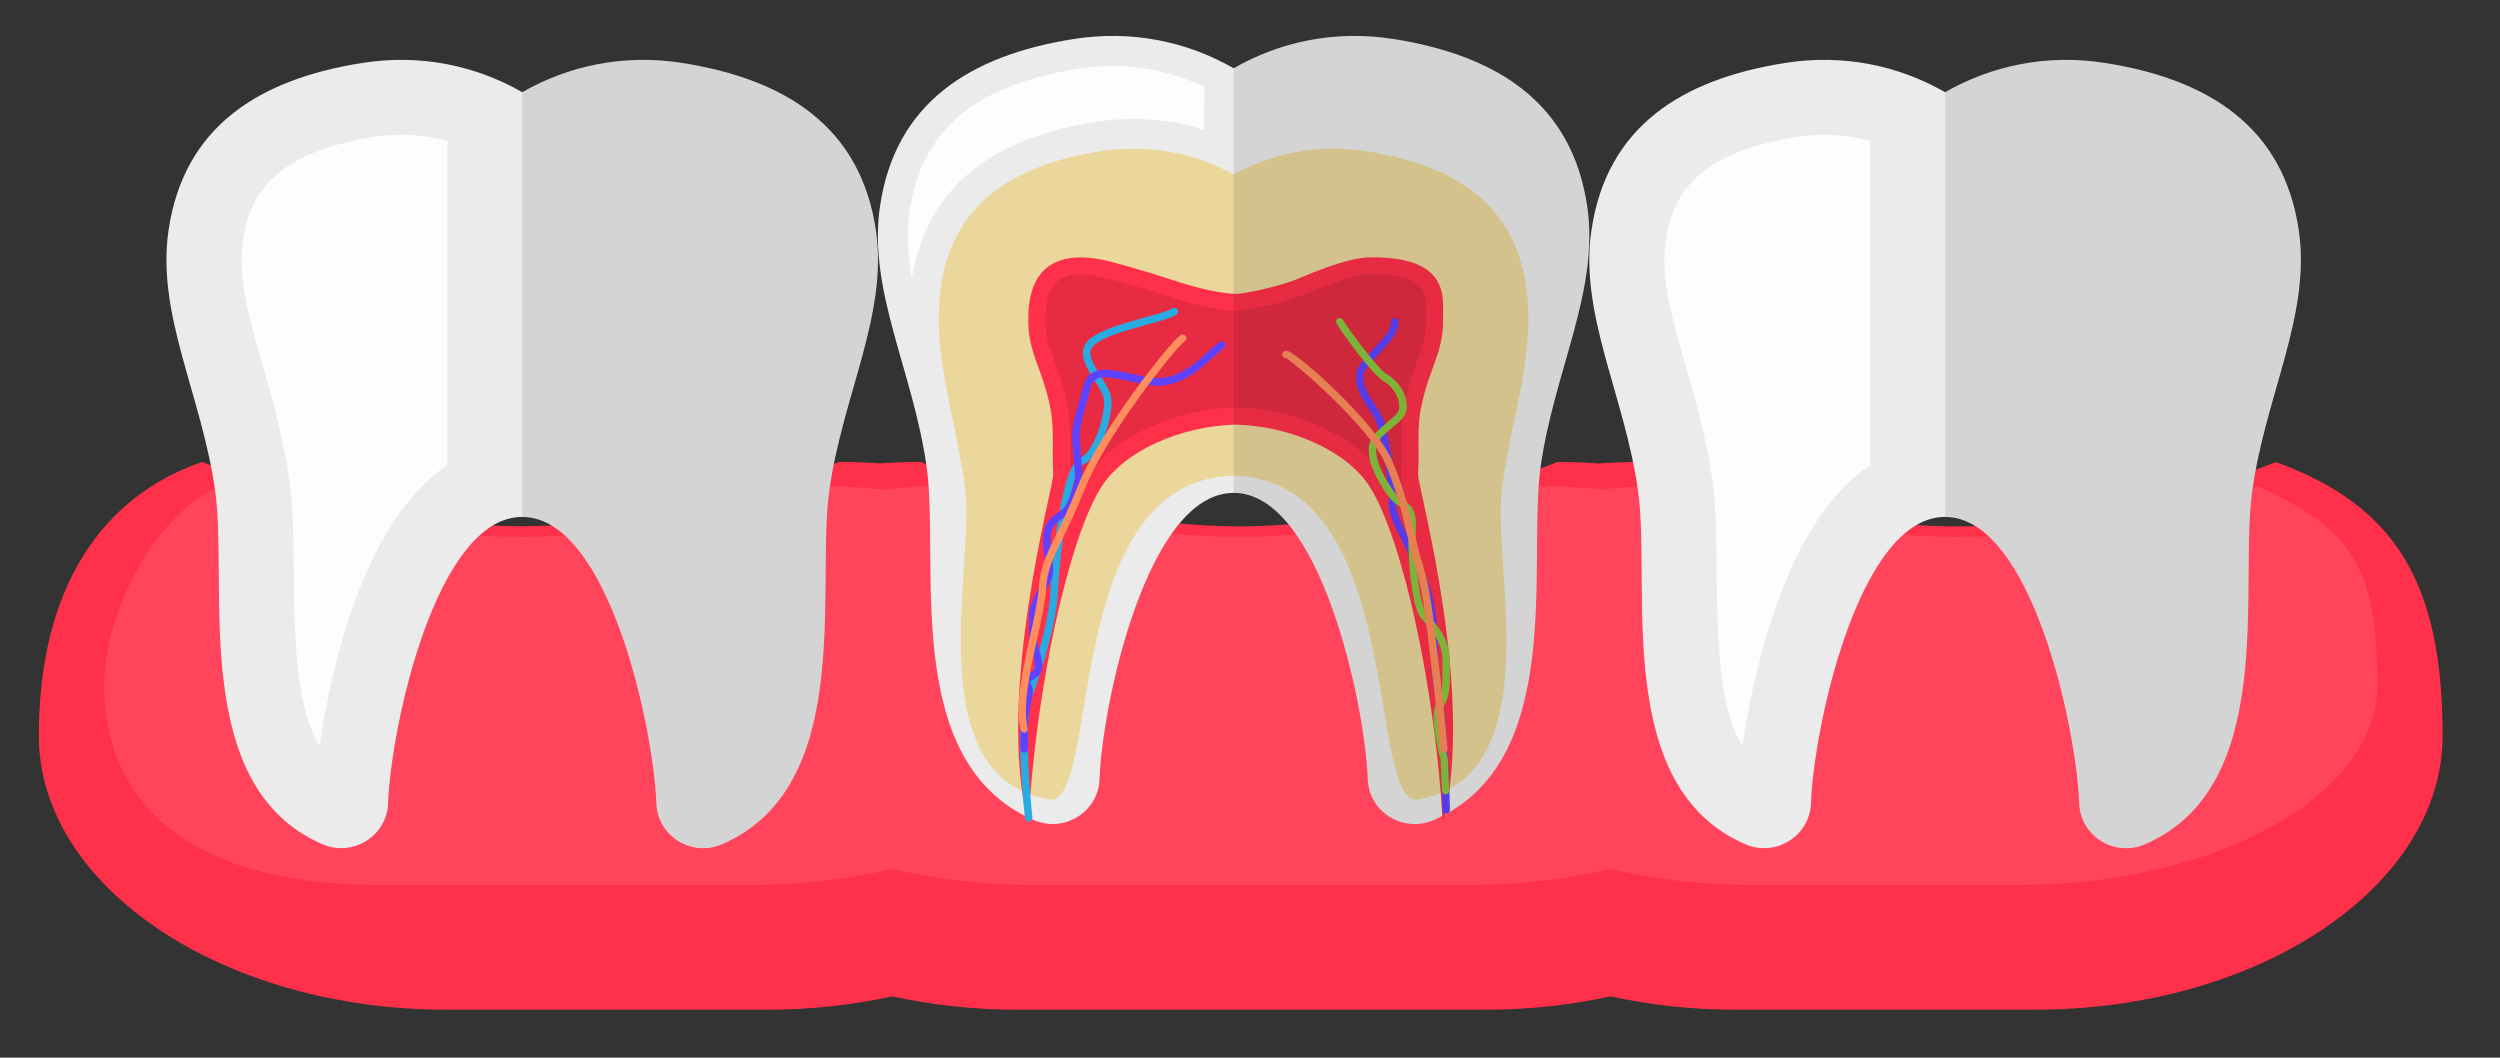 <svg width="26" height="11" viewBox="0 0 26 11" fill="none" xmlns="http://www.w3.org/2000/svg">
<rect x="0" y="0" width="26" height="11" fill="#333333" stroke="none"/>
<g id="Group">
<path id="Vector" d="M23.67 4.806C23.67 4.806 22.003 5.475 20.358 5.475C19.409 5.475 18.455 5.253 17.816 5.064C17.713 5.027 17.606 4.994 17.494 4.964C17.213 4.872 17.046 4.805 17.046 4.805C16.9 4.805 16.759 4.81 16.624 4.82C16.487 4.81 16.345 4.805 16.199 4.805C16.199 4.805 14.532 5.474 12.887 5.474C11.938 5.474 10.984 5.252 10.345 5.063C10.242 5.026 10.135 4.993 10.023 4.963C9.742 4.871 9.575 4.804 9.575 4.804C9.429 4.804 9.288 4.809 9.153 4.819C9.016 4.809 8.874 4.804 8.728 4.804C8.728 4.804 7.061 5.473 5.416 5.473C3.771 5.473 2.104 4.804 2.104 4.804C1.083 5.152 0.404 6.086 0.404 7.652C0.404 9.219 2.312 10.501 4.643 10.501H7.981C8.433 10.501 8.869 10.452 9.278 10.362C9.687 10.451 10.123 10.501 10.575 10.501H15.452C15.904 10.501 16.34 10.452 16.749 10.362C17.158 10.451 17.594 10.501 18.046 10.501H21.164C23.495 10.501 25.403 9.219 25.403 7.652C25.403 6.087 24.929 5.261 23.67 4.806Z" fill="#FF304A"/>
<path id="Vector_2" opacity="0.1" d="M23.484 5.054C23.228 5.138 21.803 5.583 20.367 5.583C18.931 5.583 17.506 5.138 17.25 5.054C17.03 5.055 16.833 5.07 16.646 5.092C16.445 5.069 16.235 5.056 16.013 5.054C15.757 5.138 14.331 5.583 12.896 5.583C11.46 5.583 10.035 5.138 9.779 5.054C9.559 5.055 9.362 5.07 9.175 5.092C8.974 5.069 8.764 5.056 8.542 5.054C8.286 5.138 6.86 5.583 5.425 5.583C3.989 5.583 2.564 5.138 2.308 5.054C1.628 5.312 1.083 6.358 1.083 7.129C1.083 8.273 1.878 9.204 3.936 9.204H7.809C8.33 9.204 8.827 9.144 9.278 9.036C9.729 9.144 10.226 9.204 10.747 9.204H15.28C15.801 9.204 16.298 9.144 16.749 9.036C17.2 9.144 17.697 9.204 18.218 9.204H20.992C23.05 9.204 24.724 8.273 24.724 7.129C24.724 5.858 24.448 5.513 23.484 5.054Z" fill="white"/>
<g id="Group_2">
<path id="Vector_3" d="M16.507 2.145C16.348 1.069 15.57 0.577 14.495 0.406C13.884 0.309 13.309 0.435 12.83 0.71C12.351 0.435 11.776 0.309 11.164 0.406C10.089 0.576 9.311 1.068 9.152 2.145C9.022 3.024 9.501 3.869 9.638 4.864C9.774 5.859 9.366 7.929 10.752 8.529C11.067 8.665 11.423 8.445 11.435 8.103C11.462 7.329 11.929 5.126 12.83 5.126C13.731 5.126 14.197 7.329 14.225 8.103C14.237 8.446 14.594 8.666 14.908 8.529C16.293 7.929 15.885 5.859 16.021 4.864C16.158 3.869 16.637 3.024 16.507 2.145Z" fill="#EBEBEB"/>
<path id="Vector_4" d="M12.83 1.814C12.434 1.596 11.959 1.495 11.453 1.572C10.565 1.707 9.922 2.099 9.79 2.954C9.683 3.653 9.924 4.27 10.036 5.061C10.149 5.852 9.528 8.069 10.907 8.314C11.456 8.412 11.019 4.991 12.829 4.947C14.639 4.991 14.203 8.412 14.751 8.314C16.13 8.069 15.509 5.852 15.622 5.061C15.735 4.27 15.976 3.652 15.868 2.954C15.736 2.098 15.093 1.707 14.205 1.572C13.701 1.495 13.226 1.596 12.83 1.814Z" fill="#EBD79B"/>
<path id="Vector_5" d="M14.748 4.932C14.763 4.675 14.733 4.457 14.78 4.235C14.869 3.802 15.016 3.67 15.008 3.301C15.004 3.108 15.091 2.661 14.237 2.677C14.168 2.678 13.985 2.69 13.497 2.9C13.364 2.957 12.992 3.053 12.851 3.056C12.711 3.053 12.481 3.005 12.253 2.931C12.048 2.864 11.784 2.781 11.553 2.722C10.726 2.509 10.698 3.108 10.694 3.301C10.686 3.669 10.833 3.802 10.922 4.235C10.968 4.458 10.938 4.676 10.954 4.932C10.961 5.05 10.35 7.206 10.694 8.571C10.773 7.158 11.11 5.612 11.452 5.067C11.689 4.689 12.281 4.43 12.85 4.416C13.42 4.43 14.012 4.689 14.248 5.067C14.59 5.612 14.927 7.158 15.006 8.571C15.352 7.206 14.741 5.05 14.748 4.932Z" fill="#FF304A"/>
<path id="Vector_6" opacity="0.1" d="M10.948 5.87C10.998 5.606 11.046 5.382 11.079 5.225C11.124 5.017 11.136 4.966 11.133 4.922C11.127 4.831 11.127 4.745 11.129 4.662C11.13 4.512 11.13 4.358 11.098 4.199C11.059 4.009 11.009 3.875 10.966 3.757C10.909 3.602 10.868 3.489 10.873 3.305C10.88 2.985 10.986 2.854 11.239 2.854C11.318 2.854 11.409 2.867 11.511 2.893C11.736 2.951 11.998 3.034 12.2 3.099C12.447 3.179 12.688 3.229 12.848 3.233C13.028 3.229 13.425 3.123 13.568 3.062C13.784 2.968 14.078 2.856 14.241 2.853H14.28C14.521 2.853 14.69 2.895 14.767 2.974C14.829 3.038 14.832 3.125 14.831 3.242C14.831 3.264 14.829 3.285 14.831 3.304C14.835 3.488 14.793 3.6 14.738 3.756C14.694 3.874 14.646 4.008 14.607 4.198C14.573 4.356 14.575 4.511 14.575 4.661C14.575 4.744 14.576 4.83 14.572 4.921C14.569 4.965 14.579 5.016 14.624 5.224C14.659 5.381 14.707 5.605 14.755 5.869C14.646 5.483 14.524 5.168 14.402 4.971C14.14 4.554 13.505 4.253 12.857 4.237C12.2 4.253 11.565 4.555 11.303 4.971C11.18 5.169 11.059 5.483 10.948 5.87Z" fill="black"/>
<g id="Group_3">
<g id="Group_4">
<path id="Vector_7" d="M10.699 8.544C10.679 8.544 10.663 8.529 10.66 8.509C10.655 8.469 10.549 7.52 10.662 7.219C10.784 6.894 10.913 6.422 10.925 6.149C10.926 6.136 11.004 4.85 11.233 4.762C11.374 4.708 11.503 4.306 11.479 4.147C11.471 4.096 11.427 4.026 11.384 3.958C11.298 3.823 11.192 3.654 11.324 3.533C11.433 3.433 11.684 3.363 11.905 3.302C12.032 3.267 12.152 3.234 12.192 3.207C12.21 3.195 12.234 3.2 12.246 3.218C12.258 3.236 12.253 3.26 12.235 3.272C12.184 3.306 12.07 3.337 11.926 3.377C11.724 3.433 11.472 3.502 11.377 3.59C11.299 3.662 11.355 3.766 11.45 3.916C11.499 3.994 11.546 4.067 11.556 4.135C11.582 4.308 11.457 4.759 11.261 4.834C11.141 4.88 11.022 5.716 11.003 6.152C10.989 6.466 10.835 6.978 10.735 7.246C10.629 7.53 10.736 8.491 10.737 8.5C10.739 8.521 10.724 8.541 10.703 8.543L10.699 8.544Z" fill="#29ABE2"/>
</g>
<g id="Group_5">
<path id="Vector_8" d="M15.04 8.463C15.019 8.463 15.001 8.446 15.001 8.425C15.001 8.417 14.987 7.607 14.916 7.202C14.887 7.037 14.883 6.887 14.878 6.742C14.871 6.518 14.865 6.307 14.772 6.055C14.707 5.879 14.636 5.736 14.579 5.621C14.495 5.452 14.434 5.329 14.442 5.213C14.454 5.031 14.355 4.468 14.3 4.359C14.288 4.334 14.268 4.305 14.246 4.271C14.158 4.138 14.026 3.936 14.159 3.771C14.203 3.716 14.248 3.668 14.291 3.621C14.389 3.516 14.466 3.433 14.466 3.346C14.466 3.325 14.483 3.307 14.505 3.307C14.527 3.307 14.544 3.324 14.544 3.346C14.544 3.464 14.453 3.561 14.348 3.674C14.305 3.72 14.262 3.767 14.219 3.82C14.129 3.932 14.207 4.072 14.311 4.229C14.335 4.265 14.356 4.297 14.369 4.325C14.435 4.456 14.531 5.033 14.519 5.219C14.513 5.314 14.57 5.429 14.648 5.587C14.706 5.704 14.778 5.849 14.844 6.028C14.942 6.292 14.949 6.52 14.955 6.74C14.959 6.882 14.963 7.029 14.992 7.188C15.064 7.599 15.078 8.389 15.079 8.423C15.079 8.445 15.062 8.463 15.04 8.463Z" fill="#5E42FF"/>
</g>
<g id="Group_6">
<path id="Vector_9" d="M15.035 8.263C15.014 8.263 14.997 8.247 14.996 8.226L14.982 7.899C14.962 7.828 14.856 7.425 14.944 7.312C15.004 7.236 15.003 7.114 15.001 6.959C15.001 6.929 15 6.898 15.001 6.866C15.002 6.678 14.881 6.544 14.784 6.436C14.664 6.303 14.638 5.691 14.648 5.48C14.655 5.332 14.61 5.302 14.548 5.261C14.517 5.24 14.481 5.217 14.45 5.177C14.396 5.106 14.221 4.86 14.235 4.654C14.243 4.545 14.341 4.463 14.428 4.391C14.487 4.342 14.548 4.291 14.552 4.252C14.563 4.146 14.496 4.027 14.387 3.962C14.254 3.882 13.923 3.412 13.899 3.363C13.889 3.344 13.897 3.32 13.916 3.311C13.935 3.302 13.959 3.309 13.968 3.328C13.993 3.377 14.317 3.829 14.427 3.895C14.563 3.976 14.644 4.123 14.629 4.26C14.621 4.331 14.551 4.389 14.477 4.45C14.398 4.515 14.317 4.583 14.312 4.659C14.302 4.801 14.408 4.995 14.511 5.129C14.534 5.159 14.561 5.177 14.59 5.196C14.658 5.241 14.734 5.291 14.725 5.483C14.712 5.773 14.756 6.289 14.836 6.378C14.941 6.495 15.079 6.647 15.078 6.866C15.078 6.898 15.078 6.928 15.078 6.958C15.079 7.127 15.08 7.262 15.004 7.359C14.957 7.419 15.007 7.703 15.057 7.886L15.072 8.221C15.073 8.242 15.056 8.262 15.035 8.263Z" fill="#8CC63F"/>
</g>
<g id="Group_7">
<path id="Vector_10" d="M10.651 7.829C10.63 7.829 10.613 7.812 10.612 7.791C10.61 7.719 10.611 7.63 10.615 7.519C10.618 7.433 10.631 7.347 10.661 7.223C10.67 7.187 10.66 7.164 10.651 7.14C10.627 7.08 10.631 7.037 10.724 6.99C10.782 6.961 10.765 6.885 10.733 6.773C10.718 6.719 10.703 6.669 10.703 6.624V6.381C10.703 6.304 10.775 6.163 10.854 6.022C10.887 5.963 10.877 5.892 10.865 5.802C10.858 5.749 10.849 5.688 10.849 5.622C10.849 5.444 10.91 5.399 11.003 5.331L11.033 5.309C11.113 5.25 11.152 5.087 11.169 5.018C11.173 5.002 11.176 4.99 11.178 4.984C11.184 4.959 11.172 4.817 11.162 4.712C11.158 4.669 11.155 4.626 11.152 4.586C11.143 4.468 11.171 4.366 11.211 4.224C11.227 4.167 11.245 4.104 11.262 4.03C11.319 3.792 11.513 3.833 11.759 3.886C11.821 3.899 11.889 3.914 11.961 3.926C12.22 3.969 12.42 3.789 12.564 3.658C12.61 3.616 12.649 3.58 12.686 3.556C12.704 3.544 12.728 3.549 12.74 3.567C12.752 3.585 12.747 3.609 12.729 3.621C12.698 3.642 12.66 3.676 12.616 3.716C12.469 3.85 12.247 4.054 11.948 4.004C11.874 3.992 11.805 3.977 11.742 3.963C11.482 3.907 11.375 3.891 11.337 4.049C11.319 4.124 11.301 4.188 11.285 4.246C11.248 4.38 11.221 4.476 11.229 4.581C11.232 4.62 11.236 4.663 11.239 4.706C11.256 4.893 11.262 4.977 11.251 5.009C11.249 5.015 11.247 5.024 11.244 5.037C11.223 5.121 11.181 5.296 11.079 5.372L11.048 5.395C10.961 5.458 10.926 5.484 10.926 5.623C10.926 5.684 10.933 5.739 10.941 5.792C10.954 5.888 10.967 5.979 10.921 6.06C10.883 6.129 10.78 6.314 10.78 6.381V6.624C10.78 6.658 10.793 6.703 10.807 6.751C10.839 6.861 10.878 6.999 10.759 7.059C10.72 7.079 10.715 7.089 10.715 7.089C10.715 7.092 10.719 7.103 10.723 7.11C10.734 7.138 10.751 7.179 10.737 7.24C10.709 7.36 10.696 7.439 10.693 7.521C10.689 7.63 10.688 7.717 10.69 7.788C10.691 7.809 10.674 7.827 10.652 7.828L10.651 7.829Z" fill="#5E42FF"/>
</g>
</g>
<g id="Group_8">
<path id="Vector_11" d="M10.652 7.618C10.635 7.618 10.619 7.607 10.614 7.589C10.552 7.35 10.638 6.955 10.715 6.607C10.756 6.419 10.795 6.241 10.802 6.124C10.814 5.91 10.876 5.782 10.98 5.569C11.042 5.442 11.119 5.284 11.209 5.057C11.437 4.482 12.195 3.517 12.286 3.481C12.306 3.473 12.329 3.483 12.337 3.503C12.345 3.522 12.336 3.544 12.317 3.553C12.238 3.604 11.512 4.504 11.281 5.087C11.19 5.316 11.112 5.476 11.049 5.604C10.95 5.807 10.89 5.93 10.879 6.129C10.872 6.253 10.833 6.433 10.79 6.625C10.715 6.965 10.631 7.35 10.688 7.571C10.693 7.592 10.681 7.613 10.66 7.619C10.66 7.619 10.655 7.618 10.652 7.618Z" fill="#FF8E5C"/>
</g>
<g id="Group_9">
<path id="Vector_12" d="M15.015 7.829C14.995 7.829 14.978 7.814 14.976 7.794C14.976 7.789 14.936 7.336 14.885 6.923C14.876 6.85 14.868 6.779 14.86 6.71C14.823 6.391 14.791 6.115 14.717 5.882C14.685 5.781 14.659 5.67 14.632 5.553C14.581 5.337 14.523 5.092 14.408 4.824C14.239 4.433 13.444 3.754 13.369 3.723C13.348 3.723 13.335 3.706 13.335 3.685C13.335 3.663 13.357 3.647 13.379 3.647C13.472 3.647 14.305 4.39 14.48 4.793C14.599 5.067 14.657 5.316 14.709 5.536C14.736 5.651 14.762 5.76 14.793 5.859C14.869 6.099 14.902 6.378 14.939 6.702C14.947 6.771 14.955 6.841 14.964 6.915C15.015 7.329 15.055 7.784 15.055 7.788C15.057 7.809 15.041 7.828 15.02 7.83C15.017 7.829 15.015 7.829 15.015 7.829Z" fill="#FF8E5C"/>
</g>
<path id="Vector_13" opacity="0.1" d="M14.225 8.103C14.237 8.446 14.593 8.666 14.908 8.529C16.293 7.929 15.885 5.859 16.022 4.864C16.158 3.869 16.638 3.024 16.508 2.145C16.349 1.069 15.571 0.577 14.496 0.406C13.885 0.309 13.31 0.435 12.83 0.71V5.126C13.731 5.126 14.198 7.329 14.225 8.103Z" fill="black"/>
<path id="Vector_14" opacity="0.9" d="M9.484 2.895C9.442 2.655 9.426 2.42 9.46 2.191C9.584 1.353 10.141 0.884 11.212 0.715C11.332 0.696 11.452 0.686 11.571 0.686C11.9 0.686 12.227 0.761 12.526 0.904L12.522 1.348C12.285 1.274 12.038 1.237 11.789 1.237C11.662 1.237 11.533 1.247 11.405 1.266C10.276 1.437 9.629 1.985 9.484 2.895Z" fill="white"/>
</g>
<g id="Group_10">
<path id="Vector_15" d="M9.109 2.394C8.95 1.318 8.172 0.825 7.097 0.655C6.486 0.558 5.911 0.684 5.431 0.959C4.952 0.684 4.377 0.558 3.765 0.655C2.69 0.825 1.912 1.317 1.753 2.394C1.623 3.273 2.102 4.118 2.239 5.114C2.375 6.11 1.967 8.179 3.353 8.78C3.668 8.916 4.024 8.696 4.036 8.354C4.063 7.58 4.53 5.376 5.431 5.376C6.332 5.376 6.799 7.58 6.826 8.354C6.838 8.697 7.194 8.917 7.509 8.78C8.895 8.18 8.486 6.11 8.623 5.114C8.759 4.118 9.239 3.273 9.109 2.394Z" fill="#EBEBEB"/>
<path id="Vector_16" opacity="0.1" d="M6.826 8.352C6.838 8.695 7.194 8.915 7.509 8.778C8.895 8.178 8.486 6.108 8.623 5.112C8.759 4.117 9.239 3.272 9.109 2.392C8.95 1.316 8.172 0.823 7.097 0.653C6.486 0.556 5.911 0.682 5.431 0.957V5.373C6.333 5.375 6.799 7.578 6.826 8.352Z" fill="black"/>
<path id="Vector_17" opacity="0.9" d="M3.323 7.759C3.089 7.375 3.06 6.725 3.055 5.951C3.053 5.611 3.05 5.29 3.012 5.007C2.952 4.57 2.836 4.165 2.734 3.808C2.592 3.311 2.469 2.883 2.525 2.507C2.59 2.068 2.803 1.596 3.888 1.424C3.983 1.409 4.079 1.401 4.174 1.401C4.338 1.401 4.498 1.424 4.653 1.468V4.835C3.786 5.419 3.446 6.93 3.323 7.759Z" fill="white"/>
</g>
<g id="Group_11">
<path id="Vector_18" d="M23.907 2.394C23.748 1.318 22.97 0.825 21.895 0.655C21.284 0.558 20.709 0.684 20.229 0.959C19.75 0.684 19.175 0.558 18.563 0.655C17.488 0.825 16.71 1.317 16.551 2.394C16.421 3.273 16.9 4.118 17.037 5.114C17.173 6.11 16.765 8.179 18.151 8.78C18.466 8.916 18.822 8.696 18.834 8.354C18.861 7.58 19.328 5.376 20.229 5.376C21.13 5.376 21.597 7.58 21.624 8.354C21.636 8.697 21.994 8.917 22.308 8.78C23.694 8.18 23.285 6.11 23.422 5.114C23.558 4.118 24.037 3.273 23.907 2.394Z" fill="#EBEBEB"/>
<path id="Vector_19" opacity="0.1" d="M21.625 8.352C21.637 8.695 21.994 8.915 22.308 8.778C23.694 8.178 23.285 6.108 23.422 5.112C23.558 4.117 24.038 3.272 23.907 2.392C23.748 1.316 22.971 0.823 21.895 0.653C21.285 0.556 20.709 0.682 20.23 0.957V5.373C21.131 5.375 21.598 7.578 21.625 8.352Z" fill="black"/>
<path id="Vector_20" opacity="0.9" d="M18.121 7.759C17.887 7.375 17.858 6.725 17.853 5.951C17.851 5.611 17.848 5.29 17.81 5.007C17.75 4.57 17.634 4.165 17.532 3.808C17.39 3.311 17.267 2.883 17.323 2.507C17.388 2.068 17.601 1.596 18.686 1.424C18.781 1.409 18.877 1.401 18.972 1.401C19.136 1.401 19.296 1.424 19.451 1.468V4.835C18.584 5.419 18.245 6.93 18.121 7.759Z" fill="white"/>
</g>
</g>
</svg>

